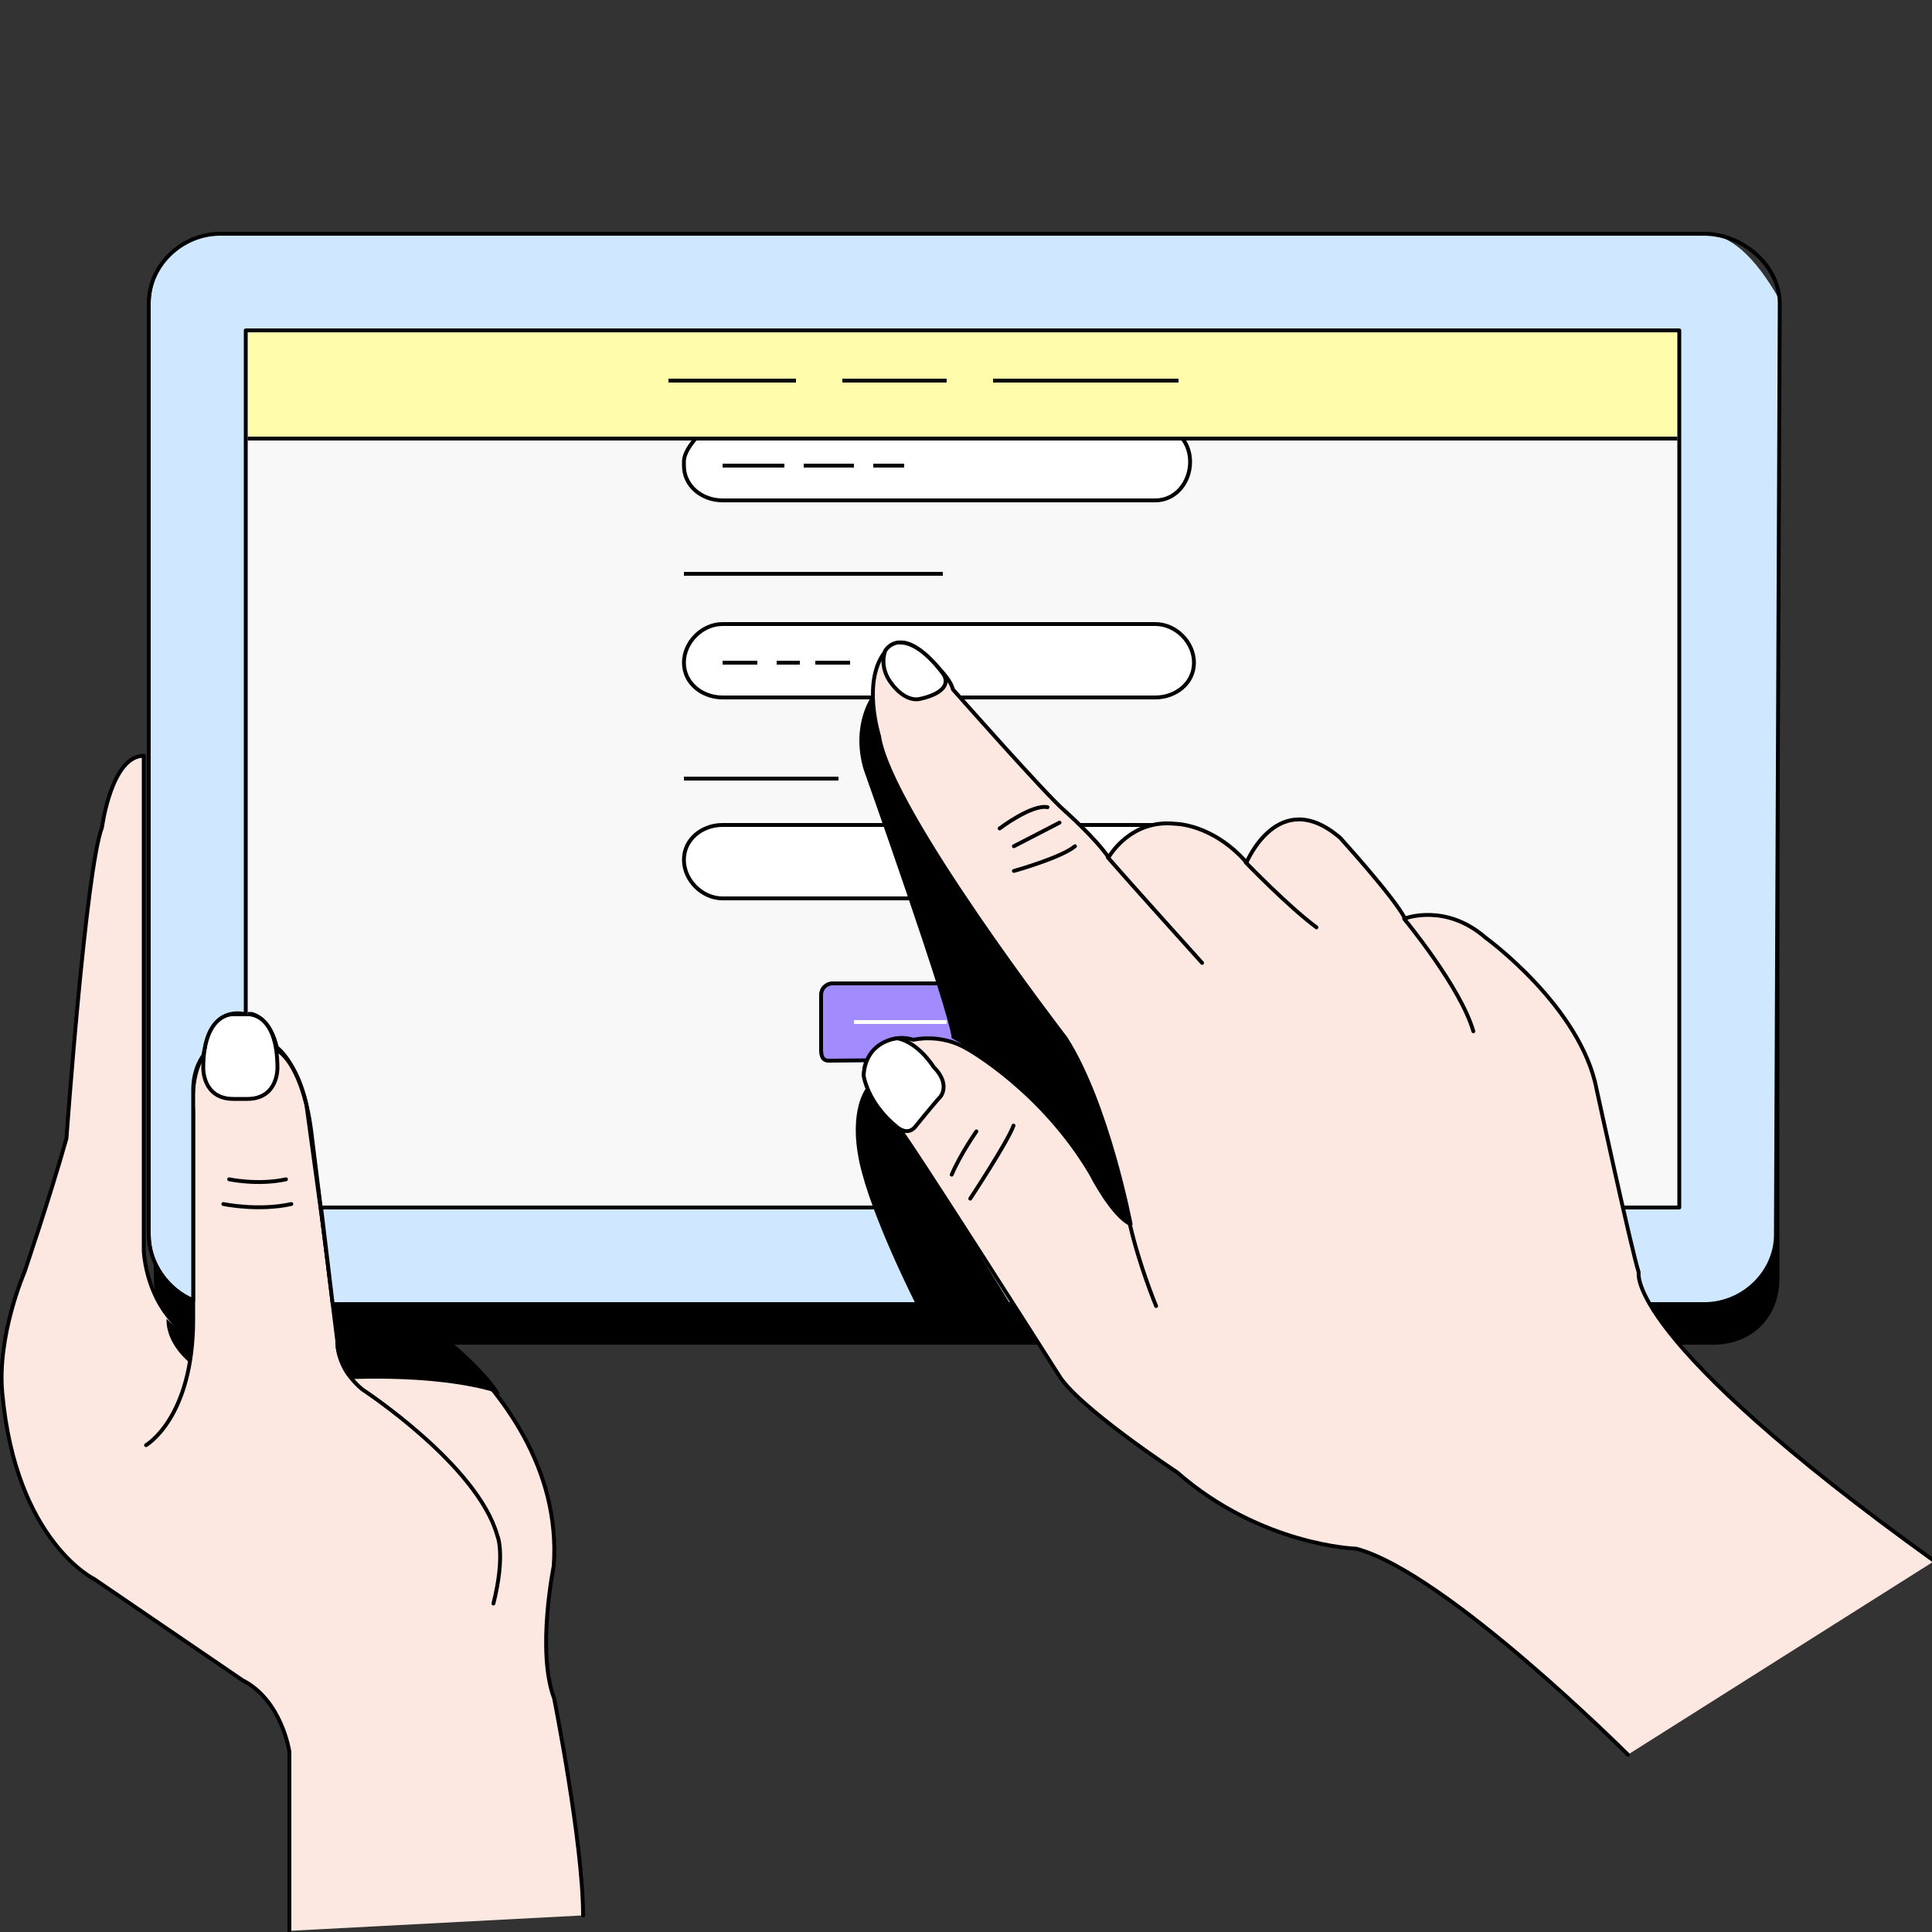 <svg version="1.1" id="Calque_1" xmlns="http://www.w3.org/2000/svg" x="0" y="0" viewBox="0 0 500 500" xml:space="preserve" enable-background="new 0 0 500 500"><rect x="0" y="0" width="500" height="500" fill="#333333" stroke="none"/><style>.rgstrdmnnmst0,.rgstrdmnnmst2,.rgstrdmnnmst8{fill-rule:evenodd;clip-rule:evenodd}.rgstrdmnnmst2{fill:#fff}.rgstrdmnnmst8{fill:#fde8e1}.rgstrdmnnmst9{fill:none;stroke:#000;stroke-linecap:round;stroke-linejoin:round}</style><path class="rgstrdmnnmst0" d="M87.5 348h356c9.9 0 17-7.1 17-17V88c0-9.9-8.2-16.9-18.1-16.9H57.7c-9.9 0-17.9 8-17.9 17.9v241.7c0 7.5 4.6 13.9 11.1 16.6"/><defs><filter id="Adobe_OpacityMaskFilter" filterUnits="userSpaceOnUse" x="48.9" y="78.8" width="401.6" height="248.5"><feColorMatrix values="1 0 0 0 0 0 1 0 0 0 0 0 1 0 0 0 0 0 1 0"/></filter></defs><mask maskUnits="userSpaceOnUse" x="48.9" y="78.8" width="401.6" height="248.5" id="b_00000119105229589272863640000009766191847814555025_"><g filter="url(#rgstrdmnnmAdobe_OpacityMaskFilter)"><path id="a_00000077287839357491359110000018133772572345264271_" class="rgstrdmnnmst2" d="M0 500.2h501V60H0z"/></g></mask><path d="M48.9 327.3h401.6V78.8H48.9z" mask="url(#rgstrdmnnmb_00000119105229589272863640000009766191847814555025_)" fill-rule="evenodd" clip-rule="evenodd" fill="#f8f8f8"/><defs><filter id="Adobe_OpacityMaskFilter_00000087401728075025807380000012062281317612449214_" filterUnits="userSpaceOnUse" x="62" y="84.5" width="373" height="29"><feColorMatrix values="1 0 0 0 0 0 1 0 0 0 0 0 1 0 0 0 0 0 1 0"/></filter></defs><mask maskUnits="userSpaceOnUse" x="62" y="84.5" width="373" height="29" id="b_00000041294863737054376180000001364955679901414293_"><g filter="url(#rgstrdmnnmAdobe_OpacityMaskFilter_00000087401728075025807380000012062281317612449214_)"><path id="a_00000062883511173661430180000009032927244911824830_" class="rgstrdmnnmst2" d="M0 500.2h501V60H0z"/></g></mask><path d="M62 113.5h373v-29H62z" mask="url(#rgstrdmnnmb_00000041294863737054376180000001364955679901414293_)" fill-rule="evenodd" clip-rule="evenodd" fill="#fffdac"/><defs><filter id="Adobe_OpacityMaskFilter_00000021831260512450086550000003059570823702991802_" filterUnits="userSpaceOnUse" x="61.5" y="84" width="374" height="30"><feColorMatrix values="1 0 0 0 0 0 1 0 0 0 0 0 1 0 0 0 0 0 1 0"/></filter></defs><mask maskUnits="userSpaceOnUse" x="61.5" y="84" width="374" height="30" id="b_00000113313122251686955560000012000157473884313224_"><g filter="url(#rgstrdmnnmAdobe_OpacityMaskFilter_00000021831260512450086550000003059570823702991802_)"><path id="a_00000062183288152213010990000013903417861955472810_" class="rgstrdmnnmst2" d="M0 500.2h501V60H0z"/></g></mask><path d="M62 113.5h373v-29H62z" mask="url(#rgstrdmnnmb_00000113313122251686955560000012000157473884313224_)" fill="none" stroke="#000" stroke-linecap="round" stroke-linejoin="round"/><path class="rgstrdmnnmst8" d="M74.9 499.7v-46.3S73 440 62.7 434.8l-38.4-26.2s-20.2-9.8-23.7-48c-1.4-15 5.7-31.3 5.7-31.3s6.7-19.7 10.9-34.7c0 0 5-69.6 9.2-80.5 0 0 2.4-18.5 10.8-18.5v128s.4 15.1 12.5 22.6l.2-33.8-.1-28s0-6.4 1.9-9.7c1.8-3.2 0 0 0 0l.5-.9s.5-10.5 7.1-11.3c6.6-.8 0 0 0 0l5.8-.1s5 .8 6.7 9.4c0 0 4.9 2.7 7.5 14.1l4 29.2 4.2 32.4 28.7.1c13.8 12.7 28.9 32.6 27.1 57.7 0 0-4.5 22.1.1 34.2 0 0 7.5 37.6 7.5 56.2"/><path class="rgstrdmnnmst9" d="M74.9 499.7v-46.3S73 440 62.7 434.8l-38.4-26.2s-20.2-9.8-23.7-48c-1.4-15 5.7-31.3 5.7-31.3s6.7-19.7 10.9-34.7c0 0 5-69.6 9.2-80.5 0 0 2.4-18.5 10.8-18.5v128s.4 15.1 12.5 22.6l.2-33.8-.1-28s0-6.4 1.9-9.7c1.8-3.2 0 0 0 0l.5-.9s.5-10.5 7.1-11.3c6.6-.8 0 0 0 0l5.8-.1s5 .8 6.7 9.4c0 0 4.9 2.7 7.5 14.1l4 29.2 4.2 32.4 28.7.1c13.8 12.7 28.9 32.6 27.1 57.7 0 0-4.5 22.1.1 34.2 0 0 7.5 37.6 7.5 56.2"/><defs><filter id="Adobe_OpacityMaskFilter_00000058555841241101814390000005420722204897590423_" filterUnits="userSpaceOnUse" x="37.3" y="272.7" width="15.7" height="101.8"><feColorMatrix values="1 0 0 0 0 0 1 0 0 0 0 0 1 0 0 0 0 0 1 0"/></filter></defs><mask maskUnits="userSpaceOnUse" x="37.3" y="272.7" width="15.7" height="101.8" id="b_00000098180701295588227290000007164440242095980477_"><g filter="url(#rgstrdmnnmAdobe_OpacityMaskFilter_00000058555841241101814390000005420722204897590423_)"><path id="a_00000133514728009976500830000013862123288555775154_" class="rgstrdmnnmst2" d="M0 500.2h501V60H0z"/></g></mask><path d="M37.8 374S50 367 50 341.4v-53.8s-1-8.6 2.6-14.4" mask="url(#rgstrdmnnmb_00000098180701295588227290000007164440242095980477_)" fill="none" stroke="#000" stroke-linecap="round" stroke-linejoin="round"/><defs><filter id="Adobe_OpacityMaskFilter_00000049223040545355274680000014089075756692979844_" filterUnits="userSpaceOnUse" x="52.5" y="262.5" width="19.3" height="21.9"><feColorMatrix values="1 0 0 0 0 0 1 0 0 0 0 0 1 0 0 0 0 0 1 0"/></filter></defs><mask maskUnits="userSpaceOnUse" x="52.5" y="262.5" width="19.3" height="21.9" id="b_00000127014017352321640610000013079684816331617437_"><g filter="url(#rgstrdmnnmAdobe_OpacityMaskFilter_00000049223040545355274680000014089075756692979844_)"><path id="a_00000036213777284512666720000002793388917596665999_" class="rgstrdmnnmst2" d="M0 500.2h501V60H0z"/></g></mask><path d="M60.4 284.4c-8 0-7.8-8-7.8-8 0-14.7 7.8-13.9 7.8-13.9H64s7.8-.8 7.8 13.9c0 0 .2 8-7.8 8h-3.6z" mask="url(#rgstrdmnnmb_00000127014017352321640610000013079684816331617437_)" fill-rule="evenodd" clip-rule="evenodd" fill="#fff"/><defs><filter id="Adobe_OpacityMaskFilter_00000121992193707521808740000000923198295392577412_" filterUnits="userSpaceOnUse" x="52" y="262" width="20.3" height="22.9"><feColorMatrix values="1 0 0 0 0 0 1 0 0 0 0 0 1 0 0 0 0 0 1 0"/></filter></defs><mask maskUnits="userSpaceOnUse" x="52" y="262" width="20.3" height="22.9" id="b_00000180361865649565068880000006481927897716307627_"><g filter="url(#rgstrdmnnmAdobe_OpacityMaskFilter_00000121992193707521808740000000923198295392577412_)"><path id="a_00000109029560806995539650000004555003738822469033_" class="rgstrdmnnmst2" d="M0 500.2h501V60H0z"/></g></mask><path d="M60.4 284.4c-8 0-7.8-8-7.8-8 0-14.7 7.8-13.9 7.8-13.9H64s7.8-.8 7.8 13.9c0 0 .2 8-7.8 8h-3.6z" mask="url(#rgstrdmnnmb_00000180361865649565068880000006481927897716307627_)" fill="none" stroke="#000" stroke-linecap="round" stroke-linejoin="round"/><defs><filter id="Adobe_OpacityMaskFilter_00000045597449348931219820000002884097667162862214_" filterUnits="userSpaceOnUse" x="57.3" y="270.7" width="72.6" height="144.8"><feColorMatrix values="1 0 0 0 0 0 1 0 0 0 0 0 1 0 0 0 0 0 1 0"/></filter></defs><mask maskUnits="userSpaceOnUse" x="57.3" y="270.7" width="72.6" height="144.8" id="b_00000142173200980674670900000014844858452066395521_"><g filter="url(#rgstrdmnnmAdobe_OpacityMaskFilter_00000045597449348931219820000002884097667162862214_)"><path id="a_00000105424226153699286790000007202012029422003846_" class="rgstrdmnnmst2" d="M0 500.2h501V60H0z"/></g></mask><path d="M71.8 271.2s6.9 4.9 8.9 22.8l6.6 53.1s-.5 6.7 6.5 12.5c0 0 29.8 19.5 34.9 37.8 0 0 2.2 4.8-1 17.6M59.3 305.2s7.5 1.6 14.7 0m-16.2 6.4s9 1.9 17.6 0" mask="url(#rgstrdmnnmb_00000142173200980674670900000014844858452066395521_)" fill="none" stroke="#000" stroke-linecap="round" stroke-linejoin="round"/><defs><filter id="Adobe_OpacityMaskFilter_00000085222142384002168980000013507703335822570132_" filterUnits="userSpaceOnUse" x="39" y="60.5" width="421.5" height="277"><feColorMatrix values="1 0 0 0 0 0 1 0 0 0 0 0 1 0 0 0 0 0 1 0"/></filter></defs><mask maskUnits="userSpaceOnUse" x="39" y="60.5" width="421.5" height="277" id="b_00000110453569434107179690000007134375469038266521_"><g filter="url(#rgstrdmnnmAdobe_OpacityMaskFilter_00000085222142384002168980000013507703335822570132_)"><path id="a_00000080892322371557407230000009364293239843586200_" class="rgstrdmnnmst2" d="M0 500.2h501V60H0z"/></g></mask><path d="M57 60.5c-4.6 0-8.9 1.8-12.1 4.7-3.6 3.3-5.9 8.1-5.9 13.3v241c0 7.5 4.5 14.3 11 17V282c0-5.6 2.6-8.8 2.6-8.8l.4-2c1.9-10.3 9.5-9.1 11.1-8.7v-177h370v227H83l3 25h355c9.9 0 18.5-8.1 18.5-18l1-242c-6.4-11.3-12.9-17-19.5-17H57z" mask="url(#rgstrdmnnmb_00000110453569434107179690000007134375469038266521_)" fill-rule="evenodd" clip-rule="evenodd" fill="#d0e8ff"/><defs><filter id="Adobe_OpacityMaskFilter_00000052088930562469929380000007248806373037733558_" filterUnits="userSpaceOnUse" x="38" y="60" width="423" height="278"><feColorMatrix values="1 0 0 0 0 0 1 0 0 0 0 0 1 0 0 0 0 0 1 0"/></filter></defs><mask maskUnits="userSpaceOnUse" x="38" y="60" width="423" height="278" id="b_00000075845562179109050580000007400356019955357624_"><g filter="url(#rgstrdmnnmAdobe_OpacityMaskFilter_00000052088930562469929380000007248806373037733558_)"><path id="a_00000126291800159880282410000001551751030594717329_" class="rgstrdmnnmst2" d="M0 500.2h501V60H0z"/></g></mask><path d="M441 60.5H57c-9.9 0-18.5 8.1-18.5 18v241c0 7.5 5 14.3 11.5 17V282c0-5.6 2.6-8.8 2.6-8.8l.4-2c1.9-10.3 9-9.1 10.6-8.7v-177h371v227H83.1l3 25h355c9.9 0 18.5-8.1 18.5-18l1-241c-.1-9.9-9.7-18-19.6-18z" mask="url(#rgstrdmnnmb_00000075845562179109050580000007400356019955357624_)" fill="none" stroke="#000" stroke-linecap="round" stroke-linejoin="round"/><defs><filter id="Adobe_OpacityMaskFilter_00000127740677746766569800000015787436080925492381_" filterUnits="userSpaceOnUse" x="177" y="161.5" width="132" height="19"><feColorMatrix values="1 0 0 0 0 0 1 0 0 0 0 0 1 0 0 0 0 0 1 0"/></filter></defs><mask maskUnits="userSpaceOnUse" x="177" y="161.5" width="132" height="19" id="b_00000165942625203186253960000000060017454097340094_"><g filter="url(#rgstrdmnnmAdobe_OpacityMaskFilter_00000127740677746766569800000015787436080925492381_)"><path id="a_00000000924150724780253040000018412609000391522744_" class="rgstrdmnnmst2" d="M0 500.2h501V60H0z"/></g></mask><path d="M299 180.5H187c-5.3 0-10-3.7-10-9s4.7-10 10-10h112c5.3 0 10 4.7 10 10s-4.7 9-10 9" mask="url(#rgstrdmnnmb_00000165942625203186253960000000060017454097340094_)" fill-rule="evenodd" clip-rule="evenodd" fill="#fff"/><defs><filter id="Adobe_OpacityMaskFilter_00000037654780832079300290000011216052563559324850_" filterUnits="userSpaceOnUse" x="176.5" y="161" width="133" height="20"><feColorMatrix values="1 0 0 0 0 0 1 0 0 0 0 0 1 0 0 0 0 0 1 0"/></filter></defs><mask maskUnits="userSpaceOnUse" x="176.5" y="161" width="133" height="20" id="b_00000067205957867671110100000008714985502348523691_"><g filter="url(#rgstrdmnnmAdobe_OpacityMaskFilter_00000037654780832079300290000011216052563559324850_)"><path id="a_00000178206592340554398210000007890114880889413308_" class="rgstrdmnnmst2" d="M0 500.2h501V60H0z"/></g></mask><path d="M299 180.5H187c-5.3 0-10-3.7-10-9s4.7-10 10-10h112c5.3 0 10 4.7 10 10s-4.7 9-10 9z" mask="url(#rgstrdmnnmb_00000067205957867671110100000008714985502348523691_)" fill="none" stroke="#000" stroke-linecap="round" stroke-linejoin="round"/><defs><filter id="Adobe_OpacityMaskFilter_00000123431782620365196590000012454767291256138943_" filterUnits="userSpaceOnUse" x="177" y="213.5" width="131" height="19"><feColorMatrix values="1 0 0 0 0 0 1 0 0 0 0 0 1 0 0 0 0 0 1 0"/></filter></defs><mask maskUnits="userSpaceOnUse" x="177" y="213.5" width="131" height="19" id="b_00000058549934415148980480000016251452050949745803_"><g filter="url(#rgstrdmnnmAdobe_OpacityMaskFilter_00000123431782620365196590000012454767291256138943_)"><path id="a_00000065759588981207357360000017777212348051017116_" class="rgstrdmnnmst2" d="M0 500.2h501V60H0z"/></g></mask><path d="M299 232.5H187c-5.3 0-10-4.7-10-10s4.7-9 10-9h112c5.3 0 9 3.7 9 9s-3.7 10-9 10" mask="url(#rgstrdmnnmb_00000058549934415148980480000016251452050949745803_)" fill-rule="evenodd" clip-rule="evenodd" fill="#fff"/><defs><filter id="Adobe_OpacityMaskFilter_00000155130176862922908770000003115101195869463691_" filterUnits="userSpaceOnUse" x="176.5" y="213" width="132" height="20"><feColorMatrix values="1 0 0 0 0 0 1 0 0 0 0 0 1 0 0 0 0 0 1 0"/></filter></defs><mask maskUnits="userSpaceOnUse" x="176.5" y="213" width="132" height="20" id="b_00000147212003867400195940000010681496227456325046_"><g filter="url(#rgstrdmnnmAdobe_OpacityMaskFilter_00000155130176862922908770000003115101195869463691_)"><path id="a_00000160908403903930642520000017254639626825727398_" class="rgstrdmnnmst2" d="M0 500.2h501V60H0z"/></g></mask><path d="M299 232.5H187c-5.3 0-10-4.7-10-10s4.7-9 10-9h112c5.3 0 9 3.7 9 9s-3.7 10-9 10z" mask="url(#rgstrdmnnmb_00000147212003867400195940000010681496227456325046_)" fill="none" stroke="#000" stroke-linecap="round" stroke-linejoin="round"/><defs><filter id="Adobe_OpacityMaskFilter_00000137854630403700075140000009738833429440261776_" filterUnits="userSpaceOnUse" x="177" y="113.5" width="131" height="16"><feColorMatrix values="1 0 0 0 0 0 1 0 0 0 0 0 1 0 0 0 0 0 1 0"/></filter></defs><mask maskUnits="userSpaceOnUse" x="177" y="113.5" width="131" height="16" id="b_00000067230821777006797510000013243267484205862028_"><g filter="url(#rgstrdmnnmAdobe_OpacityMaskFilter_00000137854630403700075140000009738833429440261776_)"><path id="a_00000117643912810355213020000015811400284715475851_" class="rgstrdmnnmst2" d="M0 500.2h501V60H0z"/></g></mask><path d="M306 113.5c1.3 1.6 2 3.8 2 6 0 5.3-3.7 10-9 10H187c-5.3 0-10-3.7-10-9v-1c0-2.2 1.7-4.4 3-6h126z" mask="url(#rgstrdmnnmb_00000067230821777006797510000013243267484205862028_)" fill-rule="evenodd" clip-rule="evenodd" fill="#fff"/><defs><filter id="Adobe_OpacityMaskFilter_00000129187203578166043900000000051534502071715232_" filterUnits="userSpaceOnUse" x="176.5" y="113" width="132" height="17"><feColorMatrix values="1 0 0 0 0 0 1 0 0 0 0 0 1 0 0 0 0 0 1 0"/></filter></defs><mask maskUnits="userSpaceOnUse" x="176.5" y="113" width="132" height="17" id="b_00000072245829268354612850000014242317805293490317_"><g filter="url(#rgstrdmnnmAdobe_OpacityMaskFilter_00000129187203578166043900000000051534502071715232_)"><path id="a_00000061445800349154557970000002045873953441812105_" class="rgstrdmnnmst2" d="M0 500.2h501V60H0z"/></g></mask><path d="M306 113.5c1.3 1.6 2 3.8 2 6 0 5.3-3.7 10-9 10H187c-5.3 0-10-3.7-10-9v-1c0-2.2 1.7-4.4 3-6h126z" mask="url(#rgstrdmnnmb_00000072245829268354612850000014242317805293490317_)" fill="none" stroke="#000" stroke-linecap="round" stroke-linejoin="round"/><defs><filter id="Adobe_OpacityMaskFilter_00000119838484072347544710000003978585470021442945_" filterUnits="userSpaceOnUse" x="212" y="254.5" width="62" height="20"><feColorMatrix values="1 0 0 0 0 0 1 0 0 0 0 0 1 0 0 0 0 0 1 0"/></filter></defs><mask maskUnits="userSpaceOnUse" x="212" y="254.5" width="62" height="20" id="b_00000152966231768703877480000015299645863611531964_"><g filter="url(#rgstrdmnnmAdobe_OpacityMaskFilter_00000119838484072347544710000003978585470021442945_)"><path id="a_00000004530719871766277120000000830172595207884475_" class="rgstrdmnnmst2" d="M0 500.2h501V60H0z"/></g></mask><path d="M214 274.5c-1.7 0-2-1.3-2-3v-14c0-1.7 1.3-3 3-3h56c1.7 0 3 1.3 3 3v14c0 1.7-1.3 2.5-3 2.5l-57 .5z" mask="url(#rgstrdmnnmb_00000152966231768703877480000015299645863611531964_)" fill-rule="evenodd" clip-rule="evenodd" fill="#a28bfd"/><defs><filter id="Adobe_OpacityMaskFilter_00000124142242138395628090000015554469070972406686_" filterUnits="userSpaceOnUse" x="212" y="254" width="62.5" height="21"><feColorMatrix values="1 0 0 0 0 0 1 0 0 0 0 0 1 0 0 0 0 0 1 0"/></filter></defs><mask maskUnits="userSpaceOnUse" x="212" y="254" width="62.5" height="21" id="b_00000054980785676992135140000015256536830605035153_"><g filter="url(#rgstrdmnnmAdobe_OpacityMaskFilter_00000124142242138395628090000015554469070972406686_)"><path id="a_00000142168722066668428530000018062419596671908772_" class="rgstrdmnnmst2" d="M0 500.2h501V60H0z"/></g></mask><path d="m271 274-56.5.5c-1.7 0-2-1.3-2-3v-14c0-1.7 1.3-3 3-3H271c1.7 0 3 1.3 3 3v14c0 1.7-1.3 2.5-3 2.5z" mask="url(#rgstrdmnnmb_00000054980785676992135140000015256536830605035153_)" fill="none" stroke="#000" stroke-linecap="round" stroke-linejoin="round"/><defs><filter id="Adobe_OpacityMaskFilter_00000175307582934854543010000013878162959351634305_" filterUnits="userSpaceOnUse" x="43.1" y="180" width="249.3" height="180.8"><feColorMatrix values="1 0 0 0 0 0 1 0 0 0 0 0 1 0 0 0 0 0 1 0"/></filter></defs><mask maskUnits="userSpaceOnUse" x="43.1" y="180" width="249.3" height="180.8" id="b_00000066490117039943362530000000762242300485880481_"><g filter="url(#rgstrdmnnmAdobe_OpacityMaskFilter_00000175307582934854543010000013878162959351634305_)"><path id="a_00000049921326612901485890000006448540961395453064_" class="rgstrdmnnmst2" d="M0 500.2h501V60H0z"/></g></mask><path d="M129.4 360.8s-11.6-4.8-38.8-3.9c0 0-2.5-2-3.7-8.2 0 0-.1-1.2 1.3-1.2H117c.1 0 9.5 7.9 12.4 13.3m-86.3-19.5s3.9 3.9 6.4 4.7l-.6 6.5s-6-4.7-5.8-11.2M225.7 180s-5.6 7.4-2.2 19.1c0 0 22.3 62.8 22.8 69.6 0 0 19.5 9.4 37.2 37.5 0 0 5.1 10.9 9 10.6 0 0-2.3-10.3-3-12.9 0 0-4.3-20.3-13.8-35.2l-24.4-33.9s-21-30-23.8-44.3c-.2-.1-2.1-5.7-1.8-10.5m-3.3 120.7c3 14.1 14.8 37.2 14.8 37.2h24.5l-14.5-23.6-14.9-22.4c-4.3-2.9-8-10.5-8-10.5s-4.8 5.5-1.9 19.3" mask="url(#rgstrdmnnmb_00000066490117039943362530000000762242300485880481_)" fill-rule="evenodd" clip-rule="evenodd"/><path class="rgstrdmnnmst8" d="M421.3 454.1S374.2 407 351 400.8c0 0-24.6-.7-46.4-19.8 0 0-26-17.1-30.7-25.3 0 0-38.7-60.9-41.4-63.9 0 0-13.7-12.1-7-18.8 0 0 3.9-6.1 10.9-3.9 0 0 7-1.8 14 2.4 0 0 19.1 10.6 31.9 32.2 0 0 5.5 10.9 10.3 13.1 0 0-5.9-31-16.8-48.1 0 0-45.5-59-48.3-78.2 0 0-4.6-14.6 1.8-22.1 0 0 2.7-4.8 8.9 0 0 0 7.7 6.4 8.4 10 0 0 24.1 27.3 28.9 31.4 0 0 8 7.1 11.4 12.1 0 0 5.5-10 17.3-8.7 0 0 9.6 0 18.4 10 0 0 8.3-20 24.2-6.4 0 0 14.1 15.5 16.8 20.9 0 0 10.5-4.1 20.9 5 0 0 24.6 17.8 28.7 39.2 0 0 9.1 41.9 10.9 47.4 0 0-4.1 16.8 76.5 74.7"/><path class="rgstrdmnnmst9" d="M421.3 454.1S374.2 407 351 400.8c0 0-24.6-.7-46.4-19.8 0 0-26-17.1-30.7-25.3 0 0-38.7-60.9-41.4-63.9 0 0-13.7-12.1-7-18.8 0 0 3.9-6.1 10.9-3.9 0 0 7-1.8 14 2.4 0 0 19.1 10.6 31.9 32.2 0 0 5.5 10.9 10.3 13.1 0 0-5.9-31-16.8-48.1 0 0-45.5-59-48.3-78.2 0 0-4.6-14.6 1.8-22.1 0 0 2.7-4.8 8.9 0 0 0 7.7 6.4 8.4 10 0 0 24.1 27.3 28.9 31.4 0 0 8 7.1 11.4 12.1 0 0 5.5-10 17.3-8.7 0 0 9.6 0 18.4 10 0 0 8.3-20 24.2-6.4 0 0 14.1 15.5 16.8 20.9 0 0 10.5-4.1 20.9 5 0 0 24.6 17.8 28.7 39.2 0 0 9.1 41.9 10.9 47.4 0 0-4.1 16.8 76.5 74.7"/><defs><filter id="Adobe_OpacityMaskFilter_00000041987443612070277130000002131240352091534486_" filterUnits="userSpaceOnUse" x="286.2" y="221.4" width="55" height="117.1"><feColorMatrix values="1 0 0 0 0 0 1 0 0 0 0 0 1 0 0 0 0 0 1 0"/></filter></defs><mask maskUnits="userSpaceOnUse" x="286.2" y="221.4" width="55" height="117.1" id="b_00000016798417075670797510000012452425984816989845_"><g filter="url(#rgstrdmnnmAdobe_OpacityMaskFilter_00000041987443612070277130000002131240352091534486_)"><path id="a_00000031209882663349338390000013210253574699480766_" class="rgstrdmnnmst2" d="M0 500.2h501V60H0z"/></g></mask><path d="M299.2 338s-4.3-10.3-6.8-21.2m18.7-67.6s-19.2-21.3-24.4-27.3m35.7 1.3s11 11.4 18.3 16.8" mask="url(#rgstrdmnnmb_00000016798417075670797510000012452425984816989845_)" fill="none" stroke="#000" stroke-linecap="round" stroke-linejoin="round"/><defs><filter id="Adobe_OpacityMaskFilter_00000022557021142958376000000003462329340896920740_" filterUnits="userSpaceOnUse" x="228.7" y="166.2" width="16.1" height="14.7"><feColorMatrix values="1 0 0 0 0 0 1 0 0 0 0 0 1 0 0 0 0 0 1 0"/></filter></defs><mask maskUnits="userSpaceOnUse" x="228.7" y="166.2" width="16.1" height="14.7" id="b_00000137831211857231632790000009204252309453042585_"><g filter="url(#rgstrdmnnmAdobe_OpacityMaskFilter_00000022557021142958376000000003462329340896920740_)"><path id="a_00000057145203974463060560000001686995600366531490_" class="rgstrdmnnmst2" d="M0 500.2h501V60H0z"/></g></mask><path d="M229.1 168.4s-1.8 4.2 1.7 8.6c0 0 3.5 5 7.6 3.8 0 0 8.3-1.6 5.9-6.1 0 0-5.8-8.5-11.3-8.4.1-.1-2.4-.2-3.9 2.1" mask="url(#rgstrdmnnmb_00000137831211857231632790000009204252309453042585_)" fill-rule="evenodd" clip-rule="evenodd" fill="#fff"/><defs><filter id="Adobe_OpacityMaskFilter_00000099658031911681433160000011383884573873261964_" filterUnits="userSpaceOnUse" x="228.2" y="165.7" width="17.1" height="15.7"><feColorMatrix values="1 0 0 0 0 0 1 0 0 0 0 0 1 0 0 0 0 0 1 0"/></filter></defs><mask maskUnits="userSpaceOnUse" x="228.2" y="165.7" width="17.1" height="15.7" id="b_00000031165483323412422960000007976970197662042508_"><g filter="url(#rgstrdmnnmAdobe_OpacityMaskFilter_00000099658031911681433160000011383884573873261964_)"><path id="a_00000166675375529232469270000014001309509330486664_" class="rgstrdmnnmst2" d="M0 500.2h501V60H0z"/></g></mask><path d="M229.1 168.4s-1.8 4.2 1.7 8.6c0 0 3.5 5 7.6 3.8 0 0 8.3-1.6 5.9-6.1 0 0-5.8-8.5-11.3-8.4.1-.1-2.4-.2-3.9 2.1z" mask="url(#rgstrdmnnmb_00000031165483323412422960000007976970197662042508_)" fill="none" stroke="#000" stroke-linecap="round" stroke-linejoin="round"/><defs><filter id="Adobe_OpacityMaskFilter_00000064322666612625971270000013953256978106087564_" filterUnits="userSpaceOnUse" x="223.5" y="268.7" width="20.7" height="24.1"><feColorMatrix values="1 0 0 0 0 0 1 0 0 0 0 0 1 0 0 0 0 0 1 0"/></filter></defs><mask maskUnits="userSpaceOnUse" x="223.5" y="268.7" width="20.7" height="24.1" id="b_00000039125681388017448720000017910786422880946103_"><g filter="url(#rgstrdmnnmAdobe_OpacityMaskFilter_00000064322666612625971270000013953256978106087564_)"><path id="a_00000070823463658415575300000002408408499266511272_" class="rgstrdmnnmst2" d="M0 500.2h501V60H0z"/></g></mask><path d="M232.3 291.8s2.4 2.1 4.4 0c0 0 5-6.2 6.7-8 0 0 2.7-3.2-1.8-7.7 0 0-3.8-6.2-9.3-7.4 0 0-8.2.5-8.8 9.6 0 0 .9 7.2 8.8 13.5" mask="url(#rgstrdmnnmb_00000039125681388017448720000017910786422880946103_)" fill-rule="evenodd" clip-rule="evenodd" fill="#fff"/><defs><filter id="Adobe_OpacityMaskFilter_00000003806996098722454150000014677092924659925946_" filterUnits="userSpaceOnUse" x="223" y="208.4" width="48.7" height="84.9"><feColorMatrix values="1 0 0 0 0 0 1 0 0 0 0 0 1 0 0 0 0 0 1 0"/></filter></defs><mask maskUnits="userSpaceOnUse" x="223" y="208.4" width="48.7" height="84.9" id="b_00000059310378190723881420000008709406483193293231_"><g filter="url(#rgstrdmnnmAdobe_OpacityMaskFilter_00000003806996098722454150000014677092924659925946_)"><path id="a_00000066493099884923207980000014271141843449773447_" class="rgstrdmnnmst2" d="M0 500.2h501V60H0z"/></g></mask><path d="M232.3 291.8s2.4 2.1 4.4 0c0 0 5-6.2 6.7-8 0 0 2.7-3.2-1.8-7.7 0 0-3.8-6.2-9.3-7.4 0 0-8.2.5-8.8 9.6 0 0 .9 7.2 8.8 13.5zm26.4-77.4s8.3-6.3 12.4-5.5" mask="url(#rgstrdmnnmb_00000059310378190723881420000008709406483193293231_)" fill="none" stroke="#000" stroke-linecap="round" stroke-linejoin="round"/><defs><filter id="Adobe_OpacityMaskFilter_00000139992192707673764680000001132516822516818876_" filterUnits="userSpaceOnUse" x="261.9" y="212.4" width="12.8" height="7.1"><feColorMatrix values="1 0 0 0 0 0 1 0 0 0 0 0 1 0 0 0 0 0 1 0"/></filter></defs><mask maskUnits="userSpaceOnUse" x="261.9" y="212.4" width="12.8" height="7.1" id="b_00000143584006513520548620000018380281953074391688_"><g filter="url(#rgstrdmnnmAdobe_OpacityMaskFilter_00000139992192707673764680000001132516822516818876_)"><path id="a_00000181070135382202611540000017948435866505588612_" class="rgstrdmnnmst2" d="M0 500.2h501V60H0z"/></g></mask><path d="m262.4 219 11.8-6.1" mask="url(#rgstrdmnnmb_00000143584006513520548620000018380281953074391688_)" fill="none" stroke="#000" stroke-linecap="round" stroke-linejoin="round"/><defs><filter id="Adobe_OpacityMaskFilter_00000160187532523524487380000000433218056605641397_" filterUnits="userSpaceOnUse" x="245.8" y="218.5" width="136.1" height="92.2"><feColorMatrix values="1 0 0 0 0 0 1 0 0 0 0 0 1 0 0 0 0 0 1 0"/></filter></defs><mask maskUnits="userSpaceOnUse" x="245.8" y="218.5" width="136.1" height="92.2" id="b_00000150086260385126129890000010987368855370070950_"><g filter="url(#rgstrdmnnmAdobe_OpacityMaskFilter_00000160187532523524487380000000433218056605641397_)"><path id="a_00000136388086194450681430000012423047568070472626_" class="rgstrdmnnmst2" d="M0 500.2h501V60H0z"/></g></mask><path d="M262.4 225.4s12.2-3.4 15.8-6.4m-25.5 73.8s-4.1 5.8-6.4 11.2m4.8 6.2s9.7-14.7 11.2-18.9m101.1-53.5s14.6 17.6 17.9 29.1" mask="url(#rgstrdmnnmb_00000150086260385126129890000010987368855370070950_)" fill="none" stroke="#000" stroke-linecap="round" stroke-linejoin="round"/><path class="rgstrdmnnmst0" d="M177 148h67v1h-67zm10 23h9v1h-9zm14 0h6v1h-6zm10 0h9v1h-9z"/><path class="rgstrdmnnmst2" d="M221 264h24v1h-24z"/><path class="rgstrdmnnmst0" d="M173 98h33v1h-33zm45 0h27v1h-27zm39 0h48v1h-48zm-70 22h16v1h-16zm21 0h13v1h-13zm18 0h8v1h-8zm-49 81h40v1h-40z"/></svg>